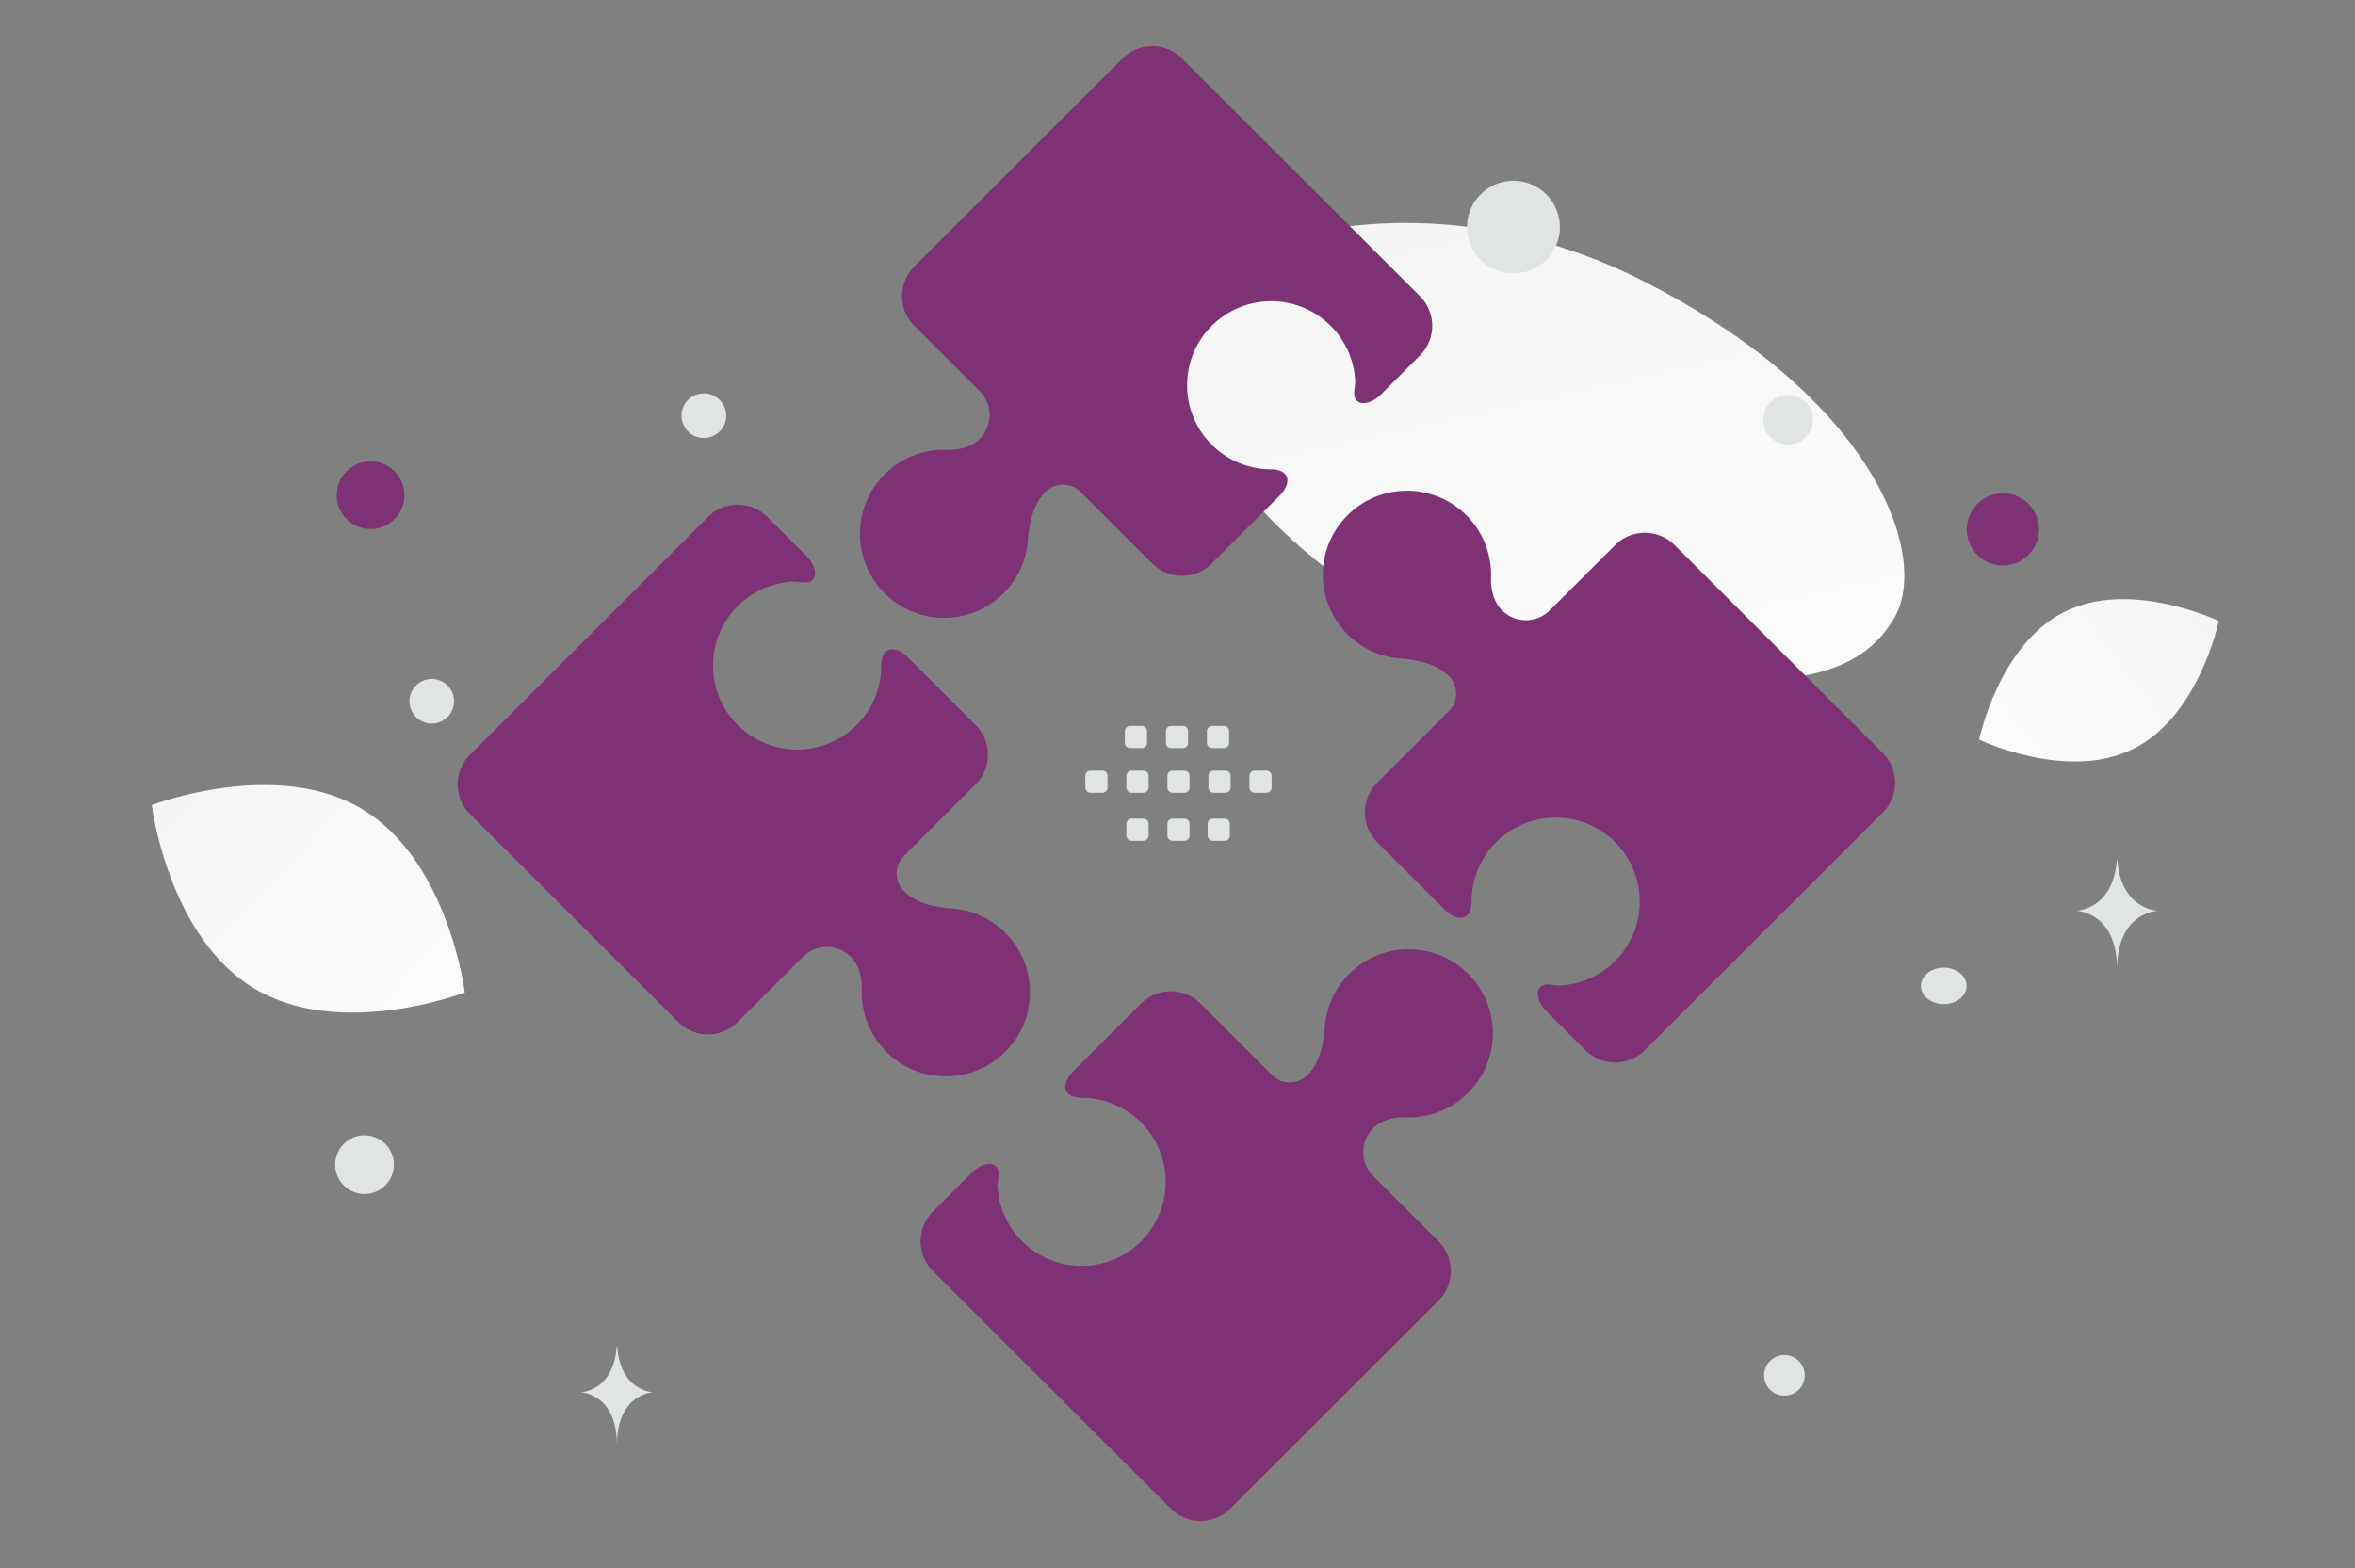<svg xmlns="http://www.w3.org/2000/svg" width="686" height="457" fill="none" viewBox="0 0 686 457">
  <rect x="0" y="0" width="686" height="457" fill="#808080" stroke="none"/>
  <g clip-path="url(#a)">
    <path fill="url(#b)" d="M551.968 179.745c-10.227 18.239-32.625 20.745-68.507 17.279-26.987-2.612-51.597-4.632-78.585-19.336-18.89-10.284-33.843-24.199-44.756-37.713-11.827-14.64-28.335-31.349-20.242-47.949 11.121-22.803 75.431-42.007 137.878-10.6 68.599 34.509 84.217 80.494 74.212 98.319Z"/>
    <path fill="url(#c)" d="M621.359 218.246c-19.267 9.55-44.838-2.729-44.838-2.729s5.683-27.759 24.96-37.295c19.266-9.55 44.827 2.716 44.827 2.716s-5.683 27.758-24.949 37.308Z"/>
    <path fill="url(#d)" d="M74.101 288.043c25.173 15.077 61.289 1.14 61.289 1.14s-4.722-38.375-29.911-53.435c-25.174-15.076-61.274-1.157-61.274-1.157s4.723 38.376 29.896 53.452Z"/>
    <path fill="#7E3175" d="M583.451 143.74c-5.81 0-10.52 4.706-10.52 10.512 0 5.805 4.71 10.512 10.52 10.512 5.809 0 10.519-4.707 10.519-10.512 0-5.806-4.71-10.512-10.519-10.512Zm-396.22 58.23c-6.537 0-11.835 5.294-11.835 11.826 0 6.532 5.298 11.826 11.835 11.826 6.536 0 11.835-5.294 11.835-11.826 0-6.532-5.299-11.826-11.835-11.826Zm-79.286-47.828c-5.447 0-9.862-4.413-9.862-9.856s4.415-9.855 9.862-9.855 9.863 4.412 9.863 9.855c0 5.443-4.416 9.856-9.863 9.856Zm385.286 45.99a4.6 4.6 0 1 1 0-9.198 4.6 4.6 0 1 1 0 9.198Z"/>
    <path fill="#E1E4E5" d="M519.792 406.659a5.915 5.915 0 0 1-5.917-5.913 5.914 5.914 0 0 1 5.917-5.912 5.914 5.914 0 0 1 5.917 5.912 5.915 5.915 0 0 1-5.917 5.913ZM106.181 347.89c-4.72 0-8.547-3.824-8.547-8.542 0-4.717 3.827-8.541 8.547-8.541 4.721 0 8.548 3.824 8.548 8.541 0 4.718-3.827 8.542-8.548 8.542Zm98.845-220.273a6.502 6.502 0 0 1-6.505-6.501c0-3.59 2.912-6.5 6.505-6.5a6.503 6.503 0 0 1 6.506 6.5 6.503 6.503 0 0 1-6.506 6.501Zm315.83 1.932a7.23 7.23 0 0 1-7.232-7.227 7.23 7.23 0 0 1 7.232-7.227 7.23 7.23 0 0 1 7.232 7.227 7.23 7.23 0 0 1-7.232 7.227Zm-388.817 73.107a6.488 6.488 0 0 1-4.592 7.949 6.49 6.49 0 1 1-3.362-12.538 6.495 6.495 0 0 1 7.954 4.589ZM290.684 75.215c-4.771 0-8.64-3.866-8.64-8.634 0-4.768 3.869-8.633 8.64-8.633 4.772 0 8.64 3.865 8.64 8.633 0 4.768-3.868 8.634-8.64 8.634Zm275.528 217.366c-3.67 0-6.646-2.378-6.646-5.312s2.976-5.313 6.646-5.313c3.671 0 6.646 2.379 6.646 5.313 0 2.934-2.975 5.312-6.646 5.312ZM453.914 62.688c1.932 7.205-2.347 14.611-9.557 16.542-7.211 1.93-14.623-2.345-16.555-9.55-1.932-7.206 2.347-14.612 9.558-16.543 7.211-1.93 14.622 2.346 16.554 9.55Zm162.699 187.887h.173c1.03 14.577 11.879 14.801 11.879 14.801s-11.963.234-11.963 17.077c0-16.843-11.963-17.077-11.963-17.077s10.844-.224 11.874-14.801ZM179.637 392.287h.154c.914 13.194 10.54 13.396 10.54 13.396s-10.615.212-10.615 15.456c0-15.244-10.615-15.456-10.615-15.456s9.622-.202 10.536-13.396Z"/>
    <path fill="#7E3175" d="M409.62 325.553c6.514.195 13.091-2.192 18.063-7.16 9.568-9.562 9.568-25.065 0-34.627-9.569-9.561-25.083-9.561-34.652 0a24.379 24.379 0 0 0-7.103 15.415c-.398 5.129-1.484 10.479-5.124 14.117a7.217 7.217 0 0 1-10.199 0l-20.889-20.875c-4.785-4.781-12.542-4.781-17.326 0l-19.568 19.553c-3.961 3.959-3.22 7.871 2.381 7.903a24.43 24.43 0 0 1 17.187 7.171c9.569 9.561 9.569 25.064 0 34.626-9.569 9.562-25.083 9.562-34.652 0a24.39 24.39 0 0 1-7.129-15.78c-.055-.883.057-1.812.206-2.741.81-5.007-4.11-5.08-7.7-1.493l-11.366 11.358c-4.784 4.781-4.784 12.532 0 17.313l69.304 69.253c4.784 4.781 12.541 4.781 17.326-.001l10.36-10.355 50.279-50.242c4.784-4.781 4.784-12.533 0-17.314l-19.024-19.009a9.837 9.837 0 0 1 0-13.918c2.487-2.484 6.112-3.299 9.626-3.194ZM275.741 131.062c-6.514-.194-13.091 2.193-18.063 7.161-9.569 9.562-9.569 25.065 0 34.627 9.569 9.562 25.084 9.562 34.652 0a24.383 24.383 0 0 0 7.104-15.416c.396-5.129 1.483-10.478 5.123-14.116a7.215 7.215 0 0 1 10.198 0l20.89 20.875c4.785 4.781 12.542 4.781 17.326 0l19.567-19.553c3.962-3.959 3.222-7.871-2.381-7.903a24.43 24.43 0 0 1-17.186-7.171c-9.569-9.562-9.569-25.065 0-34.627 9.569-9.561 25.083-9.561 34.652 0a24.388 24.388 0 0 1 7.129 15.781c.055.882-.057 1.812-.207 2.74-.808 5.007 4.111 5.081 7.7 1.495l11.366-11.358c4.785-4.781 4.785-12.533.001-17.314L344.309 17.03c-4.786-4.78-12.543-4.78-17.327 0l-10.359 10.355-50.28 50.243c-4.784 4.781-4.784 12.532 0 17.313l19.023 19.01c3.846 3.843 3.846 10.074 0 13.918-2.486 2.483-6.111 3.298-9.625 3.193Zm158.59 37.149a24.406 24.406 0 0 0-7.165-18.049c-9.569-9.562-25.083-9.562-34.652 0-9.569 9.561-9.569 25.064 0 34.626a24.414 24.414 0 0 0 15.427 7.098c5.132.397 10.485 1.483 14.126 5.121a7.202 7.202 0 0 1 0 10.19l-20.89 20.874c-4.785 4.781-4.785 12.533 0 17.314l19.567 19.553c3.962 3.959 7.876 3.218 7.908-2.379a24.396 24.396 0 0 1 7.177-17.174c9.569-9.562 25.083-9.562 34.652 0 9.568 9.562 9.568 25.065 0 34.627a24.42 24.42 0 0 1-15.793 7.123c-.882.055-1.812-.057-2.741-.206-5.012-.809-5.085 4.108-1.496 7.694l11.366 11.358c4.785 4.781 12.542 4.781 17.327 0l69.303-69.253c4.785-4.781 4.785-12.532 0-17.313l-10.362-10.353-50.28-50.242c-4.785-4.781-12.542-4.781-17.326 0l-19.023 19.009c-3.846 3.844-10.082 3.844-13.928 0-2.487-2.484-3.301-6.107-3.197-9.618ZM251.029 288.405c-.194 6.509 2.194 13.081 7.166 18.049 9.569 9.562 25.083 9.562 34.652 0 9.569-9.562 9.569-25.065 0-34.627a24.42 24.42 0 0 0-15.426-7.098c-5.133-.396-10.487-1.482-14.127-5.119a7.203 7.203 0 0 1 0-10.191l20.89-20.875c4.784-4.781 4.784-12.532 0-17.313l-19.567-19.553c-3.961-3.958-7.877-3.219-7.908 2.379a24.4 24.4 0 0 1-7.177 17.174c-9.568 9.562-25.083 9.562-34.652 0-9.569-9.561-9.569-25.064 0-34.626a24.414 24.414 0 0 1 15.792-7.124c.883-.055 1.813.056 2.743.206 5.01.808 5.084-4.108 1.495-7.694l-11.367-11.358c-4.784-4.781-12.541-4.781-17.325 0l-69.304 69.253c-4.784 4.781-4.784 12.532 0 17.313l10.363 10.352 50.28 50.243c4.784 4.781 12.54 4.781 17.325 0l19.023-19.009c3.847-3.844 10.082-3.844 13.928 0 2.486 2.484 3.302 6.107 3.196 9.618Z"/>
    <path fill="#E1E4E5" fill-rule="evenodd" d="M368.912 230.991h-3.447a1.502 1.502 0 0 1-1.504-1.502v-3.444c0-.833.678-1.503 1.504-1.503h3.447a1.51 1.51 0 0 1 1.504 1.503v3.444a1.512 1.512 0 0 1-.44 1.063 1.5 1.5 0 0 1-1.064.439Zm-11.949 0h-3.446a1.511 1.511 0 0 1-1.504-1.502v-3.444c0-.833.678-1.503 1.504-1.503h3.446a1.51 1.51 0 0 1 1.504 1.503v3.444a1.506 1.506 0 0 1-1.504 1.502Zm-11.955 0h-3.446a1.51 1.51 0 0 1-1.504-1.502v-3.444c0-.833.677-1.503 1.504-1.503h3.446a1.51 1.51 0 0 1 1.504 1.503v3.444c.001.197-.038.393-.114.575a1.514 1.514 0 0 1-.814.814 1.5 1.5 0 0 1-.576.113Zm-11.949 0h-3.446a1.511 1.511 0 0 1-1.504-1.502v-3.444c0-.833.678-1.503 1.504-1.503h3.446c.833 0 1.512.678 1.512 1.503v3.444a1.521 1.521 0 0 1-1.512 1.502Zm-11.948 0h-3.447a1.511 1.511 0 0 1-1.511-1.502v-3.444c0-.833.678-1.503 1.511-1.503h3.447c.826 0 1.503.678 1.503 1.503v3.444a1.506 1.506 0 0 1-1.503 1.502Zm35.414-13.018h-3.446a1.506 1.506 0 0 1-1.504-1.504v-3.45a1.506 1.506 0 0 1 1.504-1.503h3.446c.833 0 1.504.677 1.504 1.503v3.444a1.497 1.497 0 0 1-1.504 1.51Zm-11.949 0h-3.446a1.516 1.516 0 0 1-1.062-.442 1.515 1.515 0 0 1-.442-1.062v-3.45c.002-.398.161-.779.442-1.061.282-.281.664-.44 1.062-.442h3.446a1.51 1.51 0 0 1 1.505 1.503v3.444a1.501 1.501 0 0 1-1.505 1.51Zm-11.948 0h-3.446a1.513 1.513 0 0 1-1.511-1.504v-3.45a1.51 1.51 0 0 1 1.511-1.503h3.446a1.513 1.513 0 0 1 1.504 1.503v3.444a1.509 1.509 0 0 1-1.504 1.51Zm12.38 27.005h-3.446a1.51 1.51 0 0 1-1.504-1.503v-3.443c0-.833.677-1.503 1.504-1.503h3.446a1.51 1.51 0 0 1 1.504 1.503v3.443a1.498 1.498 0 0 1-1.504 1.503Zm11.732 0h-3.446a1.51 1.51 0 0 1-1.504-1.503v-3.443c0-.833.678-1.503 1.504-1.503h3.446a1.51 1.51 0 0 1 1.504 1.503v3.443a1.497 1.497 0 0 1-1.504 1.503Zm-23.681 0h-3.446a1.512 1.512 0 0 1-1.504-1.503v-3.443c0-.833.678-1.503 1.504-1.503h3.446c.833 0 1.512.677 1.512 1.503v3.443a1.521 1.521 0 0 1-1.512 1.503Z" clip-rule="evenodd"/>
  </g>
  <defs>
    <linearGradient id="b" x1="483.074" x2="392.046" y1="297.948" y2="-111.39" gradientUnits="userSpaceOnUse">
      <stop stop-color="#fff"/>
      <stop offset="1" stop-color="#EEE"/>
    </linearGradient>
    <linearGradient id="c" x1="547.375" x2="706.194" y1="248.036" y2="122.318" gradientUnits="userSpaceOnUse">
      <stop stop-color="#fff"/>
      <stop offset="1" stop-color="#EEE"/>
    </linearGradient>
    <linearGradient id="d" x1="171.515" x2="-30.902" y1="336.574" y2="148.363" gradientUnits="userSpaceOnUse">
      <stop stop-color="#fff"/>
      <stop offset="1" stop-color="#EEE"/>
    </linearGradient>
    <clipPath id="a">
      <path fill="#fff" d="M0 0h686v457H0z"/>
    </clipPath>
  </defs>
</svg>
